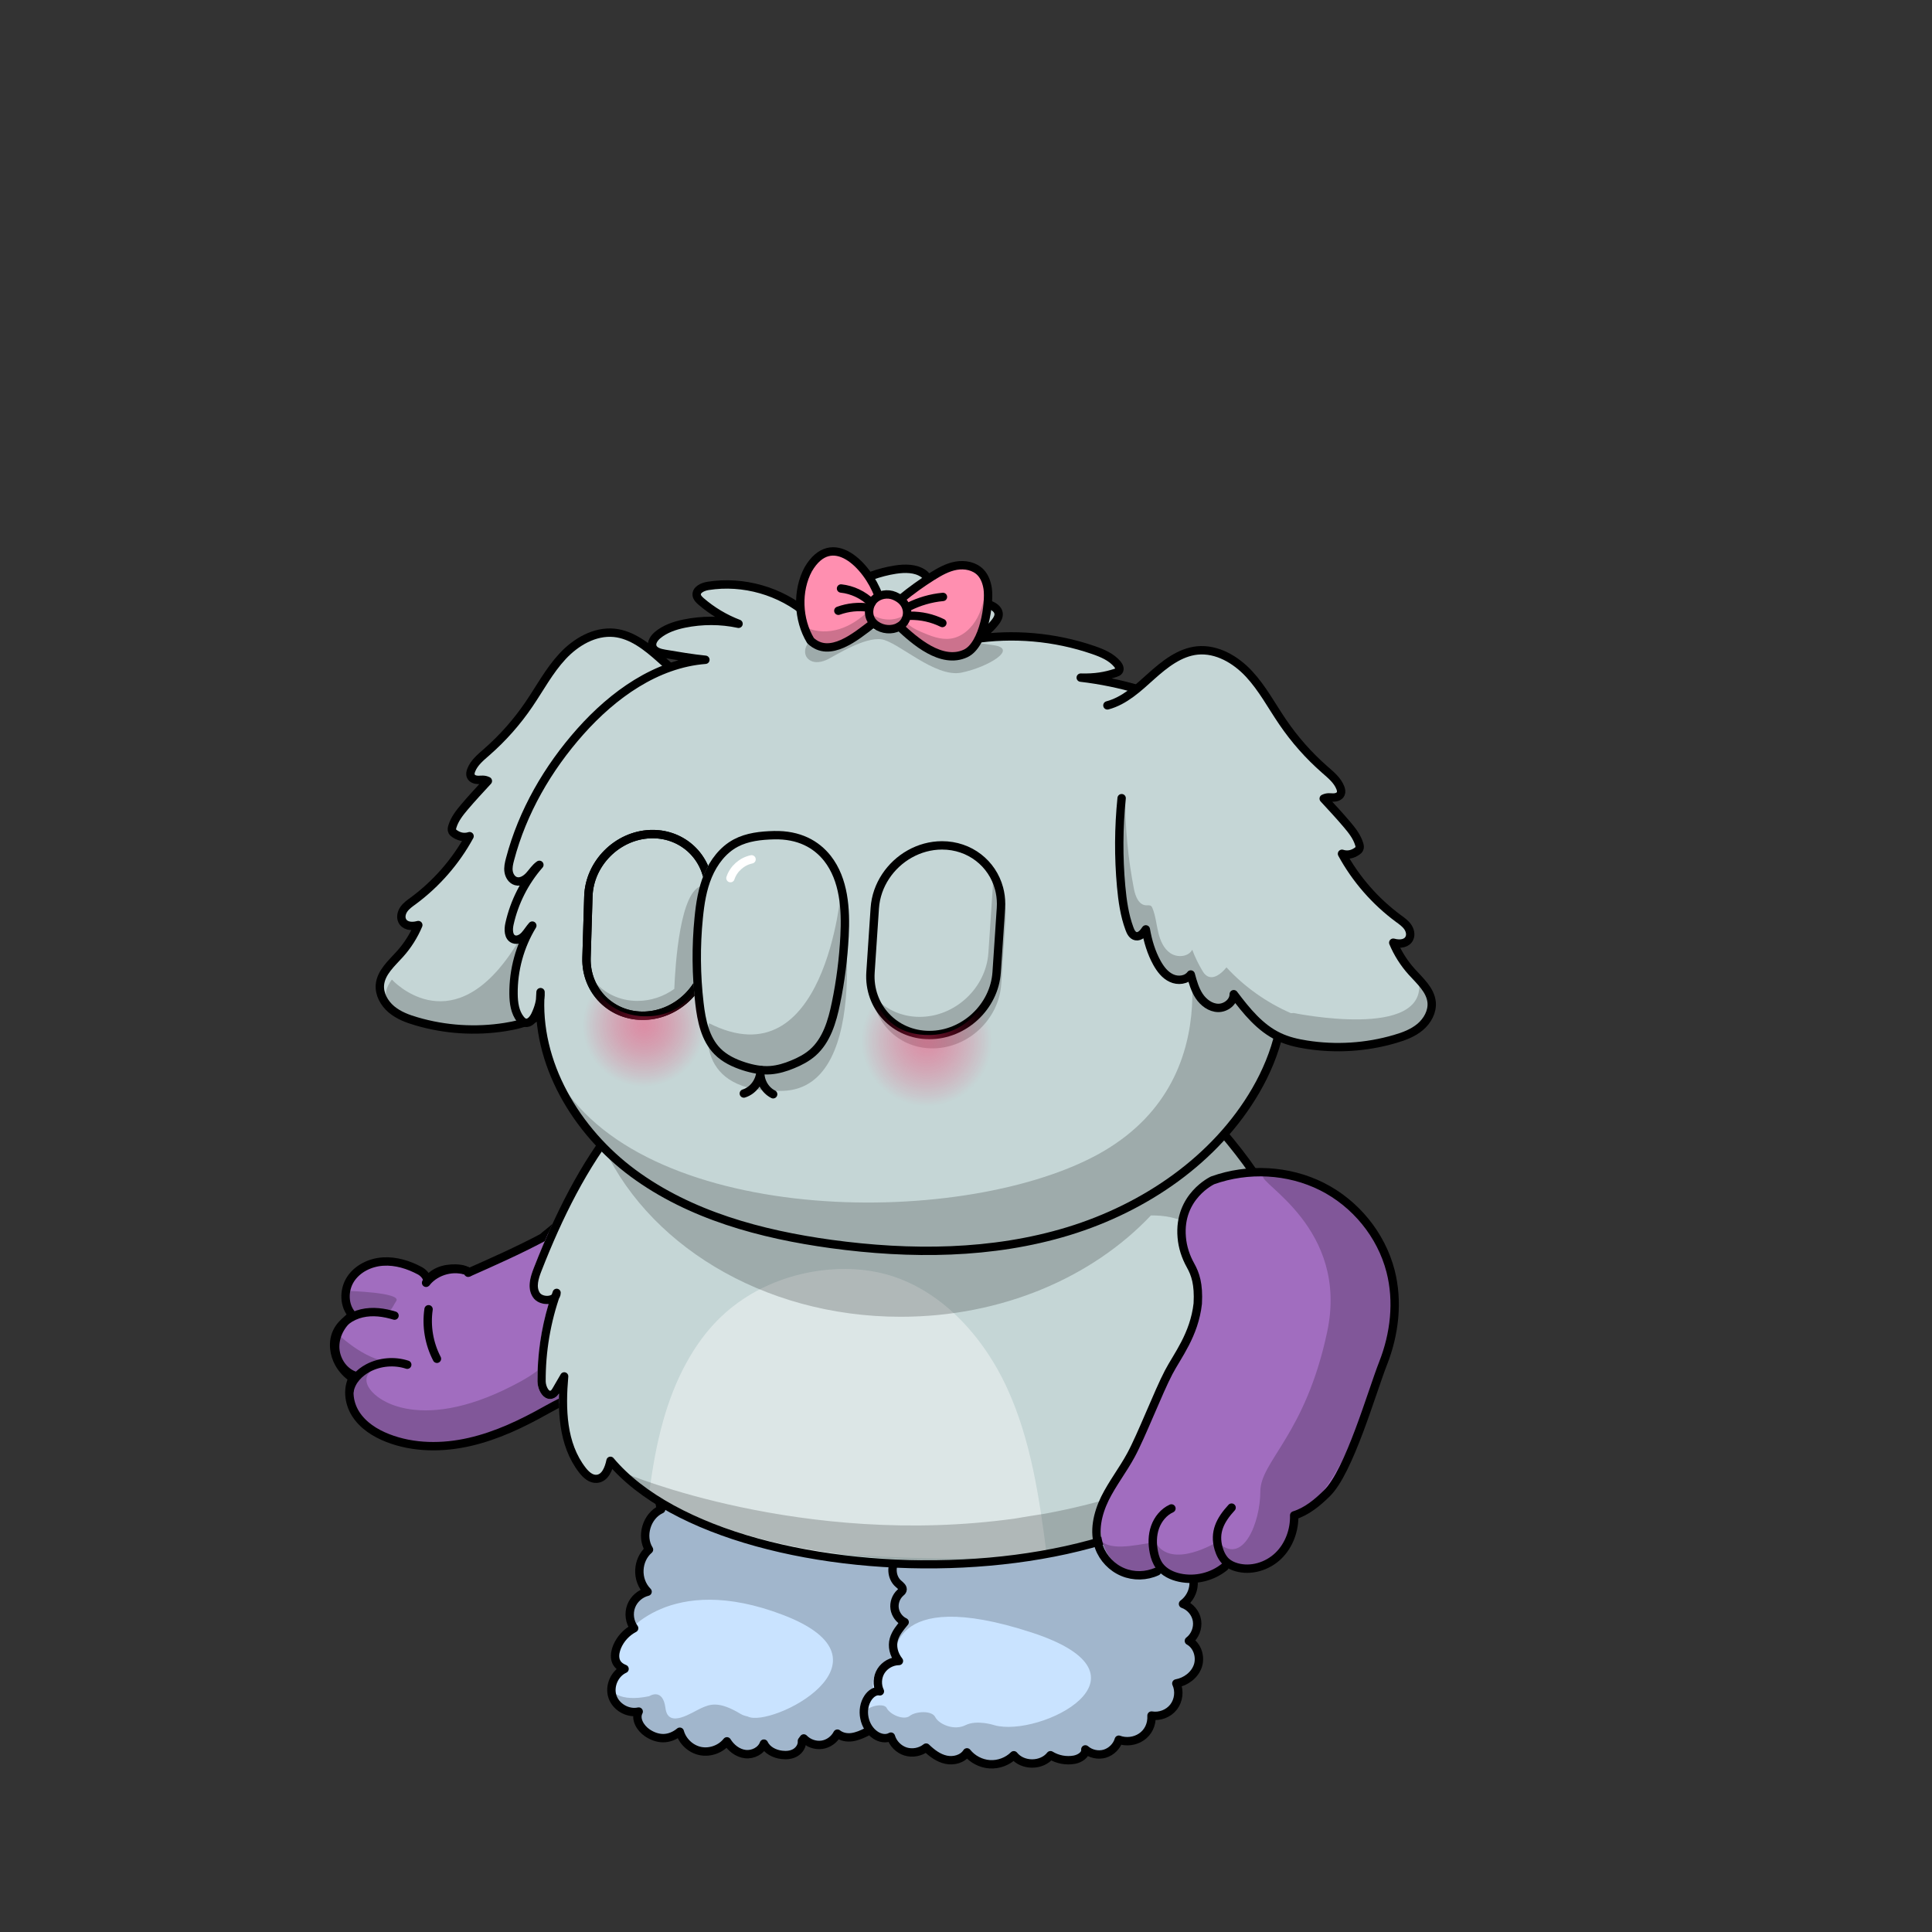 <svg xmlns="http://www.w3.org/2000/svg" xmlns:xlink="http://www.w3.org/1999/xlink" viewBox="0 0 3000 3000" width="100%" height="100%"><rect x="0" y="0" width="3000" height="3000" fill="#333333" stroke="none"/> <g id="Fluzzball-Legs" class="legs">  <g>   <path id="Color" d="M1325.94,2139.2c-9.19-13.35-26.14-20.99-42.23-19.09-16.09,2.03-30.68,13.44-36.42,28.66-10.36-7.78-23.37-12.66-36.25-11.09-12.87,1.44-25.2,10.35-28.68,22.69-10.39-3.13-22.45,.23-29.89,8.13s-9.89,20.22-6.18,30.46c-11.07-4.67-24.34-3.48-34.4,2.81-10.06,6.28-16.78,17.91-19.96,31.92-12.53-.63-25.61,3.39-34.19,12.61-8.58,9.22-11.36,23.86-2.73,34.78-21.82,11.31-34.01,38.55-27.95,62.42-17.83,10.84-28.2,32.74-25.3,53.46,.45,3.09,1.17,6.17,.33,9.16-.59,2.34-1.97,4.3-3.22,6.39-11.1,18.05-10.17,42.81,2.79,57.5-10.52,2.81-19.38,11-23.03,21.15s-2.36,22.12,4.52,36.17c-12.36,7.49-22.17,19.19-27.43,32.73-1.35,3.38-2.43,7.02-2.61,10.77-.7,9.57,4.16,19.4,10.21,24.69-10.36,10.42-15.69,26.28-11.78,40.39,3.92,14.11,18.23,25.29,31.63,24.35,5.46,13.82,14,26.93,26.81,34.4,12.81,7.47,30.24,7.99,42-3.49,6.35,7.22,12.83,14.44,20.82,19.94,7.99,5.51,17.62,8.91,27.14,7.54,8.88-1.22,16.76-6.56,22.08-11.58,2.55-1.6,5.92-.77,8.28,.85,2.36,1.63,4.22,4.04,6.33,6.19,5.93,5.81,14.52,8.98,22.76,8.28s16.28-5.26,21.17-11.94c9.58,7.15,21.18,12.58,33.05,12.32s24.37-6.98,28.65-18.04c2.8,4.33,8.76,5.36,13.94,5.89,7.37,.74,14.99,1.1,22.04-1.12,7.05-2.22,13.65-7.26,15.69-14.41,15.91,7.53,36.11,4.64,48.11-7.49,3.62,.18,7.5,.48,10.76,2.09,2.09,1.12,3.93,2.63,5.89,3.87,6.29,4.25,14.07,5.89,22.97,5.83,4.22,9.98,13.29,17.91,23.81,20.78,10.52,2.87,22.21,.68,30.98-5.7,4.89,5.19,11.17,9.31,17.93,11.74,5.46,1.95,11.29,2.85,16.98,3.25,8.79,.58,18.45-.4,24.63-6.73,1.24,3.46,4.89,5.31,8.28,6.79,10.55,4.29,21.84,7.27,33.2,7.28s22.92-2.56,32.46-8.83c1.15-.67,2.28-2.11,.97-2.99,8.03,7.18,18.57,11.47,29.3,12.01,10.72,.54,21.62-2.79,30.26-9.17,.38-.27,.76-.53,1.16-.28s.02,1.03-.88,.92c12.23,4.64,25.81,5.77,38.66,3.17,6.68-1.43,13.97-4.56,16.28-10.93,1.33,1.78,3.79,2.37,6,2.84,10.1,1.59,20.79,.33,30.25-3.75,6.9-2.99,13.75-8.56,13.98-16.05,2.37,2.4,5.99,2.58,9.35,2.51,10.19-.35,20.71-3.16,28.57-9.65,7.86-6.49,12.79-17.18,10.51-27.2,13.2,1.78,27.03-3.42,35.71-13.55,8.69-10,11.86-24.52,5.21-39.48,9.72-4.21,18.61-10.6,25.67-18.36,4.54-4.87,8.42-10.51,9.7-16.99,2.44-12.44-5.04-24.28-12.24-34.71,6.78-8.66,9.37-20.34,7.07-31-2.3-10.66-9.73-20.18-20.28-24.73,10.7-6.68,16.74-19.59,16.6-32.11-.14-12.64-6.08-24.78-14.67-33.88,9.12-1.87,13.4-12.94,13.07-22.22-.56-13.8-7.56-27.2-18.7-35.34,7.52-4.55,11.82-14.19,10.09-22.8-2.61-13.37-16.46-21.07-30.15-27.48,7.47-12.81,12.55-28.41,7.86-42.5-.97-2.95-2.45-5.88-4.69-8.03-4.09-4.04-10.18-5.33-16.01-6.49-1.49-15.07-8.51-29.5-19.45-40.1-4.88-4.67-10.64-8.67-17.25-10.08-6.09-1.29-12.4-.38-19.34,1.06-5.35-8.79-14.27-15.44-24.27-18.19-10-2.75-20.94-1.35-29.35,3.47-5.24-15.37-15.6-29.22-29.59-37.43-14.12-8.21-31.84-10.28-48.99-3.72-8.96-8.45-20.94-13.61-33.22-14.38s-24.72,2.86-35.25,11.22c-8.66-12.46-22.91-20.8-37.91-22.54s-30.77,3.38-42.26,15.24c-2.3-10.66-12.9-17.66-23.42-20.66-15.97-4.56-34.76-1.96-47.14,10.18-5.34-8.02-15.61-11.54-25.16-11.85-13.56-.61-27.77,4.73-40.02,17.25Z" style="fill: #c9e3ff;"/>   <path id="Line" d="M1345.82,2689.33c-7.15,3.64-14.69,6.9-22.67,8.1-7.98,1.2-16.53-.42-22.83-5.44-4.71,9.14-13.98,15.92-24.15,17.3-10.17,1.38-20.96-2.39-28.09-9.85l-2.88,3.93c.67,7.21-3.82,14.28-10.06,18.03-6.24,3.75-13.84,4.43-21.09,3.55-11.39-1.3-23-7.12-27.87-17.47-4.15,11.19-17.04,17.66-28.95,16.24-11.9-1.42-22.15-9.59-28.43-19.78-9.55,12.08-26.19,18.12-41.23,15.09s-27.95-15.14-32.01-30.02c-7.48,6.23-16.56,9.91-25.47,9.97-8.9,.06-17.62-3.23-24.96-8.24-10.74-7.25-19.44-21.52-13.36-33.01-16.7,3.72-35.38-6.98-40.77-23.25-5.38-16.27,3.22-35.95,18.82-43-9.63-3.79-13.38-9.78-14.41-15.95-1.04-6.3,.5-12.66,2.83-18.52,5.16-12.24,14.74-22.65,26.48-28.71-7.05-9.66-8.88-22.78-4.73-33.97,4.15-11.19,14.02-19.92,25.58-22.75-18.47-18.7-16.17-49.6,2.2-65.35-13.1-20.88-3.59-52.45,18.91-62.61-8.91-24.33,5.53-54.58,30-62.98-3.73-11.15-1.68-24.1,5.08-33.66,6.76-9.57,18.37-15.75,30.11-15.88-1.3-12.49,4.48-25.39,14.78-32.71,10.3-7.19,24.47-8.4,35.68-2.96l-.3-2.06c-2.29-10.53,1.59-22.1,9.82-29.12,8.24-7.02,20.33-8.96,30.35-5.04-.42-13.28,12.51-24.28,25.78-25.46,13.27-1.19,26.05,5.24,36.43,13.54,7.03-14.99,22.42-25.78,38.9-27.17,16.49-1.39,33.44,6.63,42.9,20.24,17.31-23.09,48.26-24.14,64.24-7.2,9.71-10.53,24.56-16.15,38.79-14.39s27.46,10.51,34.44,23c9-13.49,27.22-18.66,43.03-15.38s29.46,13.43,40.43,25.45c10.85-11.33,24.33-14.72,36.26-12.4,11.92,2.32,22.53,9.58,30.73,18.57,11.24-11.47,31.01-10.48,44.49-1.61,13.36,8.87,21.67,23.54,28.06,38.37,22.44-12.62,49.39-1.58,55.9,18.93,11.15-9.53,29.21-3.99,39.63,6.5,10.82,10.87,16.58,26.49,15.74,41.73,10.74-4.49,22.98,6.34,24.52,17.93,1.54,11.58-4.02,22.8-9.48,33.11,13.29,5.91,23,13.05,27.87,23.4,4.74,10.35,2.98,24.46-6.56,30.86,9.56,6.5,15.86,17.47,16.76,28.93s-3.63,23.31-11.97,31.23c9.33,7.8,14.76,19.94,14.37,32.08-.38,12.14-6.71,23.89-16.49,31.07,11.18,3.89,19.93,14.28,21.73,25.99,1.8,11.71-3.22,24.33-12.62,31.38,13.19,7.2,18.73,24.89,13.88,39.06-4.86,14.17-18.57,24.41-33.36,27.05,5.42,11.76,3.67,26.38-4.24,36.61-7.91,10.24-21.61,15.44-34.3,13.26,.83,14.44-5.62,26.45-15.8,33.25-10.05,6.8-23.56,8.51-35.01,4.24-3,10.26-11.6,18.71-21.86,21.77-10.26,2.93-22.06,.35-30.09-6.71,.96,8.5-8.59,14.38-16.95,15.98-12.73,2.34-26.2-.21-37.19-6.94-13.44,17.07-43.25,17.2-56.91,.07-9.73,9.63-23.68,14.84-37.38,13.97-13.7-.87-26.88-7.81-35.37-18.47-6.62,10.34-20.6,14-32.53,11.41-11.93-2.58-22.16-10.36-30.86-18.82-8.75,7.03-21.09,9.36-31.87,6.11-10.78-3.38-19.63-12.35-22.83-23.12-7.78,4.43-17.12,2.18-23.93-2.32-18.33-12.12-23.83-39.88-11.58-58.08,4.13-6.15,11.11-11.47,18.37-9.95-4.86-9.96-4.1-22.37,1.77-31.66,5.86-9.29,16.7-15.33,27.8-15.44-8.49-10.66-10.83-23.25-7.95-33.51,2.88-10.26,10.05-18.67,16.84-26.82-8.21-3.82-14.2-12.08-15.55-20.96s2.05-18.5,8.76-24.58c1.39-1.19,2.92-2.39,3.4-4.07,1.34-3.9-2.99-7.16-6.15-9.93-11.44-9.69-12.5-29.16-2.29-40.09,1.51-1.58,3.28-3.43,2.72-5.48-.42-1.54-1.99-2.28-3.42-3.15-15.16-8.58-17.75-32.91-4.83-44.55" style="fill: none; stroke: #000; stroke-linecap: round; stroke-linejoin: round; stroke-width: 13px;"/>   <path d="M1825.12,2618.96c8.4-5.6,18.12-9.55,25.32-16.68,6.32-6.2,10.39-14.94,10.33-23.71-.06-8.25-3.77-16.76-9.77-22.13-1.03-1.76-2.11-3.48-3.23-5.17-.29-1.8-.09-3.73,.42-5.46,1.09-3.25,3.09-6.13,4.58-9.13,3.21-6.65,3.56-14.4,1.22-21.32-2.48-7.3-7.9-13.12-12.93-18.95-.4-.51-.79-.89-.81-1.53-.01-.64,.49-1.3,.86-1.83,7.3-8.42,11.06-19.73,10.3-30.94-.53-7.89-3.24-15.53-7.63-21.96-1.48-3.14-3.27-6.15-5.32-8.96,6.19-8.92,9.52-19.84,9.17-30.69-.25-11.48-4.62-22.87-12.81-31.34,3.99-6.67,6.14-14.33,6.23-22.07,.05-3.87-.43-7.86-2.05-11.31-1.22-2.55-3.2-4.71-5.3-6.6-5.13-4.66-11.66-7.88-18.65-9.02-.3-.07-.65-.15-.96-.29l-.43-2.91c2.46-9.47,5.31-18.96,5.09-28.75,.14-4.28-.64-8.77-2.75-12.73-.04-.12-.07-.25-.11-.37-.97-2.95-2.45-5.88-4.69-8.03-1.1-1.09-2.34-1.97-3.69-2.71-4.6-3.58-10.52-5.98-13.23-9.82-.42-2.11-.95-4.19-1.58-6.25-1.35-15.43-11.47-24.65-18.54-29.28-4.53-4.03-9.76-7.37-15.68-8.63-5.17-1.09-10.49-.6-16.22,.46-2.09-.89-3.88-1.82-5.38-2.71-3.15-4.15-7.14-7.68-11.63-10.39-12.55-10.12-29.55-6.17-40.1-2.05-5.34-14.95-15.54-28.36-29.21-36.39-14.12-8.21-31.84-10.28-48.99-3.72-8.96-8.45-20.94-13.61-33.22-14.38-12.28-.77-24.72,2.86-35.25,11.22-8.66-12.46-22.91-20.8-37.91-22.54-15.01-1.74-30.77,3.38-42.26,15.24-2.3-10.66-12.9-17.66-23.42-20.66-15.97-4.56-34.76-1.96-47.14,10.18-5.34-8.02-15.61-11.54-25.16-11.85-13.56-.61-27.77,4.73-40.02,17.25-9.19-13.35-26.14-20.99-42.23-19.09-16.09,2.03-30.68,13.44-36.42,28.66-10.36-7.78-23.37-12.66-36.25-11.09-12.87,1.44-25.2,10.35-28.68,22.69-10.39-3.13-22.45,.23-29.89,8.13-7.44,7.9-9.89,20.22-6.18,30.46-11.07-4.67-24.34-3.48-34.4,2.81-10.06,6.28-16.78,17.91-19.96,31.92-12.53-.63-25.61,3.39-34.19,12.61s-11.36,23.86-2.73,34.78c-21.82,11.31-34.01,38.55-27.95,62.42-17.83,10.84-28.2,32.74-25.3,53.46,.45,3.09,1.17,6.17,.33,9.16-.59,2.34-1.97,4.3-3.22,6.39-11.1,18.05-10.17,42.81,2.79,57.5-10.52,2.81-19.38,11-23.03,21.15-3.65,10.15-2.36,22.12,4.52,36.17-4.79,2.91-9.19,6.45-13.1,10.48,1.96,1.04,3.03,1.6,3.03,1.6,0,0,68.42-100.83,246.67-32.41,186.54,71.6-19.72,176.23-55.44,157.47-4.35-.91-8.1-2.24-11.04-4.02-34.34-20.72-47.77-14.78-61.19-8.85s-51.26,32.74-55.35,.07c-4.09-32.67-25.26-18.66-25.26-18.66-48.36,10.08-58.96-10.02-58.96-10.02-.93,9.06,.49,22.58,16.49,31.27,16,8.69,23.86,6.26,21.84,17.6-2.01,11.34,29.08,38.91,49.09,23.79,20.01-15.12,23.88,7.39,23.88,7.39,10.98,17.92,28.11,18.81,43.72,14.32,7.82-.72,15.41-3.44,21.63-8.26,6.75,7.98,16.92,12.8,27.39,13.22,10.46,.42,20.95-3.81,28.28-11.19,8.59,9.11,21.47,13.99,33.96,12.95,12.5-1.04,24.35-8.01,31.35-18.36,14.94,10.52,38.57,4.97,47.12-11.08,16,5.85,34.78,2.99,48.37-7.24,.1,.17,.23,.34,.34,.51,2.37,.27,4.71,.76,6.81,1.79,2.09,1.12,3.93,2.63,5.89,3.87,6.03,4.08,13.44,5.75,21.9,5.82,.43,.13,.85,.28,1.27,.44,3.32,7.55,9.42,13.88,16.81,17.68,.71,.42,1.44,.76,2.21,1.04,1.49,.64,3.02,1.2,4.59,1.62,8.73,2.38,18.28,1.27,26.28-2.83,2.05-.76,3.8-1.62,5.32-2.25,2.91,2.97,6.27,5.58,9.93,7.69,6.79,11.48,32.69,11.77,43.32,8.33,3.82-1.24,7.11-2.59,10.21-3.45,1.19,.72,2.49,1.32,3.75,1.87,5.51,2.24,11.22,4.12,17.04,5.41,10.59,7.13,26.67,3.59,37.98-.8,7.8-3.03,13.81-5.11,18.65-3.97,1.51,.91,3.08,1.74,4.69,2.48,.94,.84,1.83,1.89,2.68,3.19,3.47,5.29,15.13,3.24,24.05,.7,5.21-.79,10.29-2.44,14.96-4.88l8.46-2.44c11.69,4.01,24.47,4.89,36.61,2.43,6.68-1.43,13.97-4.56,16.28-10.93,1.33,1.78,3.79,2.37,6,2.84,10.1,1.59,20.79,.33,30.25-3.75,6.6-2.86,13.14-8.08,13.9-15.08,.49,.04,.99,.08,1.48,.1,2.27,1.37,5.19,1.5,7.95,1.44,10.19-.35,20.71-3.16,28.57-9.65,2.28-1.89,4.31-4.13,5.99-6.6,4.89-4.99,7.95-11.89,7-19.49-.02-.29,0-.57,.05-.85,12.42,.84,25.06-4.32,33.19-13.8,7.33-8.43,10.73-20.08,7.63-32.49-.12-.71-.24-1.43-.38-2.13-.14-.64-.29-1.41,.08-2.07,.25-.52,.76-.79,1.14-1.06Zm-489.47,37.81c.93-10.73,6.25-21.56,15.55-27.05,1.66-.94,3.57-1.88,4.31-3.71,.74-1.56,.31-3.49,.14-5.29-1.28-8.27,.77-16.75,5.12-23.82,17.33-11.16,28.45-18.84,28.45-18.84,0,0-14.4-117.03,212.46-43.21,206.32,67.14,12.6,163.85-57.62,144.04,0,0-27.01-9-45.01,0s-41.41-1.8-46.81-12.6c-5.4-10.8-30.61-9-39.61-1.8-9,7.2-30.61-1.8-36.01-12.6-4.49-8.97-40.22-2.56-39.73,20.31-1.11-5.06-1.62-10.24-1.23-15.43Z" style="opacity: .2;"/>  </g> </g> <g id="Floppy-Body" class="body">  <defs>   <style>    .arm-back {     clip-path: url(#body-mask);    }   </style>   <clipPath id="body-mask">    <path d="M-14.93-5.9V3011.89H3007.37V-5.9H-14.93ZM1999.39,2190.39l-.42,.75-.6,.61c-5.11,5.24-13,7.67-20.09,6.2-1.5-.31-2.92-.79-4.24-1.43-19.69,54.22-59.57,100.97-118.68,139.08-56.81,36.62-128.84,63.86-214.09,80.96-63.05,12.64-131.31,18.97-199.96,18.97-67.7,0-135.79-6.15-199.74-18.45-130.19-25.05-232.77-73.02-290.74-135.68-6.3,16.55-16.15,20.95-23.97,21.45-9.56,.65-18.81-4.66-27.48-15.78-27.79-35.66-32.76-81.78-31.44-123.07-1.57,2.43-3.72,5.12-7.15,6.77-4.69,2.36-9.7,2.19-14.13-.49-7.83-4.72-12.03-16.22-12.14-25.14-.23-40.91,5.58-81.25,17.28-120.22-8.99,.72-19.44-2.52-24.7-11.04-8.62-13.72-4.23-29.82,1.8-45.17,37.84-96.89,79.11-172.15,126.16-230.07,52.15-65.46,129.29-99.41,184.82-116.35,73.34-22.38,151.91-28.93,219.79-33.31,33.08-2.13,66.23-6.08,98.3-9.91,140.8-16.79,273.79-32.64,383.87,102.48h0c11.11,13.65,22.9,27.31,35.38,41.77,54.46,63.11,116.18,134.64,125.26,216.06l.04,.61c.13,7.22-2.85,12.9-8.37,15.99-3.37,1.89-7.25,2.58-11.2,2.41,17.69,31.32,40.88,73.46,22.81,104.24l-.47,.8-.67,.64c-3,2.84-7.24,4.54-11.64,4.9,11.51,32.94,25.4,87.55,6.39,121.44Z" style="fill: #34ff29;"/>   </clipPath>  </defs>  <g>   <path class="body-color" d="M1836.83,1685.65c61.16,75.1,148.38,157.27,159.22,254.44,.26,14.51-16,14.02-26.71,7.19,16.13,29.99,49.8,79.73,30.84,112.04-5.68,5.36-17.93,3.9-19.1-3.66,14.19,35.36,32.13,96.8,12.64,131.55-6.06,6.22-18.71,7.07-22.45-2.8-96.25,308.94-831.93,312.14-1023.4,83.78-2.58,12.31-8.26,27.31-21.42,28.16-9.03,.61-16.52-6.34-21.93-13.29-31.74-40.72-32.77-95.58-28.39-145.93-4.13,7.07-8.13,14.02-12.26,21.09-1.55,2.56-3.1,5.36-5.94,6.71-9.55,4.88-16.77-9.51-16.9-19.87-.26-46.69,7.61-93.39,23.35-137.64-.13,13.65-24.52,14.75-31.74,3.05-7.35-11.7-2.71-26.58,2.32-39.38,32-81.93,71.48-162.27,125.16-228.35,44.39-55.72,111.35-92.78,181.67-114.24s144.64-28.28,218.31-33.04c176.25-11.34,343.82-72.93,476.72,90.19Z" style="fill: #c5d6d6;"/>   <path d="M1304.22,2412.92c158.14,11.95,263.79,6.55,321.03,.76-11.21-86.39-24.19-177.27-61.47-258.26-37.8-82.28-104.25-153.91-187.99-176.73-32.64-8.88-66.71-10.11-100.12-6.01-56.9,7.11-112.64,30.89-155.35,71.35-44.51,42.24-73.16,100.74-90.32,161.43-10.77,38.09-17.37,77.2-22.39,116.63,52.3,34.79,146.77,79.51,296.61,90.84Z" style="fill: #fff; isolation: isolate; opacity: .4;"/>   <path d="M1836.83,1685.65c61.16,75.1,148.38,157.27,159.22,254.44,.26,14.51-16,14.02-26.71,7.19,16.13,29.99,49.8,79.73,30.84,112.04-5.68,5.36-17.93,3.9-19.1-3.66,14.19,35.36,32.13,96.8,12.64,131.55-6.06,6.22-18.71,7.07-22.45-2.8-96.25,308.94-831.93,312.14-1023.4,83.78-2.58,12.31-8.26,27.31-21.42,28.16-9.03,.61-16.52-6.34-21.93-13.29-31.74-40.72-32.77-95.58-28.39-145.93-4.13,7.07-8.13,14.02-12.26,21.09-1.55,2.56-3.1,5.36-5.94,6.71-9.55,4.88-16.77-9.51-16.9-19.87-.26-46.69,7.61-93.39,23.35-137.64-.13,13.65-24.52,14.75-31.74,3.05-7.35-11.7-2.71-26.58,2.32-39.38,32-81.93,71.48-162.27,125.16-228.35,44.39-55.72,111.35-92.78,181.67-114.24s144.64-28.28,218.31-33.04c176.25-11.34,343.82-72.93,476.72,90.19Z" style="fill: none; stroke: #000; stroke-linecap: round; stroke-linejoin: round; stroke-width: 12.64px;"/>   <path d="M2000.18,2059.32c18.97-32.31-14.71-82.05-30.84-112.04,10.71,6.83,26.97,7.32,26.71-7.19-10.84-97.17-98.06-179.34-159.22-254.44-8.21-10.08-16.56-19.3-25.03-27.73l-12.16,1.74c-18.86-17.61-38.17-34.47-56.64-48.72-83.01-64.03-235.48-30.41-245.65-28.81,0,0-6.88-2.03-17.5-5.21-5.25,.61-10.5,1.23-15.73,1.85-36.88,4.35-71.71,8.45-104.45,10.55-67.9,4.38-146.49,10.93-219.87,33.33-55.54,16.94-132.69,50.89-184.83,116.34-7.8,9.6-15.44,19.7-22.93,30.27,67.88,160.45,251.14,275.42,466.57,275.42,157.57,0,297.93-61.51,388.51-157.34,41.53-.56,82.34,14.52,103.26,66.16,44.84,110.72,57.56,285.62-137.96,364.27-43.65,14.1-87.01,24.79-129.63,32.66-17.91,2.75-33.26,5.24-46.3,7.5-330.43,46.17-604.81-69.93-604.81-69.93,0,0,118.59,124.86,454.02,134.46,233.19,10.95,368.8-51.9,442.44-108.23,4.98-2.19,10-4.39,15.04-6.61,42.07-33.72,72.96-74.7,88.07-123.21,3.74,9.88,16.39,9.02,22.45,2.8,18.97-33.83,2.47-92.96-11.52-128.69,3.4,4.98,13.1,5.4,17.97,.8Z" style="opacity: .2;"/>   </g> </g> <g id="Pudgy-Arms" class="arms">  <g>   <g class="arm-front">    <path d="M1898.72,1826.93c-27.6,7.38-50.26,29.7-59.76,56.51-9.5,26.8-6.05,57.73,7.9,82.57,7.63,13.67,18.45,29.39,11.3,43.31-2.44,4.73,3.37,11.82-.54,15.45,3.21,26.21-18.01,52.01-29.36,76.8-9.84,21.26-49.67,112.02-59.43,133.4-9.71,21.19-22.98,40.56-34.67,60.63-11.62,20.19-21.94,41.75-24.63,64.83-2.69,23.08,3.06,48.21,19.8,64.51,16.74,16.3,45.16,21.06,64.46,9.1,25.84,21.39,65.02,24.68,94.16,8.02,5.77-3.26,11.47-7.47,18.05-8.27,4.57-.59,9.14,.47,13.73,1.03,40.75,5.64,83.13-25.45,89.91-66.22,.52-3.26,.85-6.57,2.6-9.42,1.53-2.39,3.94-4.14,6.34-5.9,71.69-46.15,114.85-186.85,135.23-258.02,20.37-71.16,8.41-153.12-39.46-209.65-46.64-54.47-125.97-82.78-215.65-58.69Z" style="fill: #a16dbf;"/>    <g>     <path d="M1819,2342.31c-11.99,5.49-20.99,16.57-25.4,29.04-4.41,12.46-4.49,26.12-1.83,39.15,1.49,7.48,4.05,14.82,8.55,21,7.43,10.02,19.35,15.73,31.56,18.32,24.21,5.13,50.5-1.14,69.72-16.83" style="fill: none; stroke: #000; stroke-linecap: round; stroke-linejoin: round; stroke-width: 13px;"/>     <path d="M1912.41,2341.02c-17.81,19.44-27.49,38.23-20.15,63.56,2.27,7.68,5.91,15.19,11.74,20.58,4.53,4.03,10.03,6.67,15.78,8.34,22.61,6.58,48.04-1.15,65.06-17.5,17.02-16.35,25.39-40.35,24.76-62.94,19.66-6.11,36.12-19.82,50.81-34.3,34.78-33.95,69.55-156.81,87.32-201.99,17.77-45.17,23.65-95.74,11.56-142.86-14.47-56.36-54.58-105.36-106.68-131.48-52.1-26.12-114.8-29.22-169.59-9.62,0,0-53.53,24.76-48.02,88.41,1.24,15.34,6.11,30.16,13.67,43.71,7.42,13.31,12.9,28.79,11.21,59.28-5.39,48.48-31.91,81.29-45.18,106.73-16.38,31.23-41.79,97.67-58.63,128.68-12.43,22.97-28.75,43.82-40.38,67.3-11.44,23.53-17.9,51.32-8.91,75.83,6.24,17.12,19.99,31.43,36.74,38.37,16.83,7.06,36.59,6.64,53.16-1.08" style="fill: none; stroke: #000; stroke-linecap: round; stroke-linejoin: round; stroke-width: 13px;"/>    </g>   </g>   <g class="arm-back">    <path d="M1051.23,1731.14c-72.28-9.04-135.53,65.51-158.12,131.01-11.36,32.95-43.88,52.52-50.56,59.55-37.61,19.96-76.81,37.42-115.66,54.6-.23-.17-.45-.46-.06-2.1-21.95-8.58-49-1.5-64.15,16.42,2.66-5.61-4.07-13.79-10.55-17.3-17.59-9.42-37.38-15.66-57.43-14.37-20.06,1.29-39.86,10.98-50.58,27.72-10.74,16.86-10.35,40.95,3.16,55.61-15.7,10.99-26.66,29.25-26.8,48.43-.14,19.18,11.59,38.52,29.62,45.14-11.65,17.63-9.19,41.92,2.24,59.78,11.43,17.86,30.09,29.67,49.65,37.31,40.11,15.7,85.17,15.72,127.17,6.11,42-9.6,81.38-28.37,118.92-49.51,69.78-39.33,133.98-50.85,191.88-106.02,24.47-11.24,63.25-90.35,74.54-167.15,11.29-76.8,9.04-176.19-63.25-185.22Z" style="fill: #a16dbf; stroke: #000; stroke-linecap: round; stroke-linejoin: round; stroke-width: 13px;"/>    <g>     <path d="M542.88,2159.27c2.95-15.47,14.95-27.82,28.9-35.17,18.49-9.64,40.85-11.48,60.6-4.99" style="fill: none; stroke: #000; stroke-linecap: round; stroke-linejoin: round; stroke-width: 13px;"/>     <path d="M612.61,2042.87c-16.45-5.06-33.97-7.42-50.77-3.53-16.81,3.89-32.34,14.65-39.23,30.28-6.56,15.17-4.2,33.43,3.98,47.9,5.13,8.9,12.29,16.56,20.79,22.33" style="fill: none; stroke: #000; stroke-linecap: round; stroke-linejoin: round; stroke-width: 13px;"/>     <path d="M728.17,1975.59c-5.71-4.42-13.23-5.6-20.38-5.81-8.98-.23-18.17,.94-26.43,4.47-8.26,3.54-15.61,9.57-19.75,17.67" style="fill: none; stroke: #000; stroke-linecap: round; stroke-linejoin: round; stroke-width: 13px;"/>     <path d="M665.48,2033.01c-3.85,26.17,.76,53.41,13.01,76.88" style="fill: none; stroke: #000; stroke-linecap: round; stroke-linejoin: round; stroke-width: 13px;"/>    </g>    <g style="opacity: .2;">     <path d="M1051.23,1731.14c-72.28-9.04-135.53,65.51-158.12,131.01-6.31,18.29-19.13,32.45-30.44,42.64,10.77,18.44,88.28,161.62-53.14,239.71-151.34,83.58-230.4,31.62-239.43,4.52s40.66-33.88,40.66-33.88c-38.03,0-77.88-35.73-86.47-43.87-2.42,6.19-3.78,12.76-3.83,19.44-.14,19.18,11.59,38.52,29.62,45.14-11.65,17.63-9.19,41.92,2.24,59.78,11.43,17.86,30.09,29.67,49.65,37.31,40.11,15.7,85.17,15.72,127.17,6.11,42-9.6,81.38-28.37,118.92-49.51,69.78-39.33,133.98-50.85,191.88-106.02,24.47-11.24,63.25-90.35,74.54-167.15,11.29-76.8,9.04-176.19-63.25-185.22Z"/>     <path d="M533.16,2055.73c13.08-9.24,35.63-15.84,52.76-17.39,24.85-2.26,20.33-4.52,29.36-18.07,9.04-13.55-76.8-15.81-76.8-15.81,0,0-.49,.48-1.41,1.38-1.9,13.07,1.3,26.8,10.19,36.44-5.33,3.73-10.11,8.3-14.11,13.45Z"/>    </g>   </g>   <path d="M2012.26,2359.18c1.53-2.39,3.94-4.14,6.34-5.9,60.09-43.25,114.85-186.85,135.23-258.02s8.41-153.12-39.46-209.65c-34.09-39.81-85.65-65.65-145.95-67.26-2.37,2.34-4.67,4.88-6.88,7.65-8.58,10.73,133.27,81.32,99.39,241.69s-103.91,201.03-103.91,248.47-27.04,117.31-66.6,77.86c0,0-71.18,44.12-96.03,1.2-16.4,0-63.64,14.69-82.5-.96,3.14,11.58,8.84,22.3,17.45,30.69,16.74,16.3,45.16,21.06,64.46,9.1,25.84,21.39,65.02,24.68,94.16,8.02,5.77-3.26,11.47-7.47,18.05-8.27,4.57-.59,9.14,.47,13.73,1.03,40.75,5.64,83.13-25.45,89.91-66.22,.52-3.26,.85-6.57,2.6-9.42Z" style="opacity: .2;"/>  </g> </g> <g id="Floppy-Ears" class="head">  <g>   <path d="M1093.41,1067.96c-26.71-7.1-47.87-27.1-68.38-45.55-20.64-18.45-43.74-36.9-71.22-39.74-30.32-2.97-59.48,14.06-80.25,36.39-20.77,22.32-35.1,49.55-52.26,74.71-18.58,27.35-40.64,52.26-65.55,74.06-9.29,8.13-19.48,16.39-24,28-1.16,2.97-1.94,6.32-.65,9.29,1.81,4.26,6.97,5.94,11.61,5.94s9.16-1.16,14.84,1.68c-12.13,13.16-24.39,26.32-36,40-7.87,9.29-15.61,19.1-19.1,30.71-.77,2.45-1.29,5.29,0,7.61,.77,1.42,2.06,2.45,3.35,3.35,6.06,4.39,14.32,6.97,23.35,4-21.42,39.35-51.61,73.93-87.61,100.51-5.16,3.74-10.45,7.48-14.19,12.64-3.74,5.16-5.55,12.26-2.84,17.93,3.48,7.74,13.42,10.19,25.03,6.97-6.97,16.52-16.64,31.87-28.64,45.16-12.9,14.32-29.16,28.39-30.97,47.48-1.29,14.58,6.71,28.77,17.81,38.19,11.23,9.42,25.29,14.71,39.22,18.71,44.39,13.03,91.74,16,137.41,8.77,14.71-2.32,29.29-5.68,42.71-12.13,29.42-13.81,50.58-40.26,70.19-66.19-.13,12,12.26,21.55,24.26,21.29,12-.26,22.71-8.39,29.42-18.45,6.58-10.06,9.94-21.81,13.03-33.42,6.58,8.9,20.13,10.32,30.06,5.55,10.06-4.64,17.03-13.93,22.45-23.61,8.77-15.87,14.19-33.81,17.29-52,3.61,5.55,9.03,11.87,15.48,10.58,5.29-1.03,8.13-6.71,9.94-11.74,7.74-20.9,10.84-43.35,12.9-65.55,4.13-45.55,3.87-91.48-.77-137.03" style="fill: #c5d6d6; stroke: #000; stroke-linecap: round; stroke-linejoin: round; stroke-width: 13px;"/>   <path d="M608.5,1521.07s88.09,97.13,182.96-38.4,81.32-286.87,167.15-336.56,106.16,108.42,106.16,108.42c0,0-146.89,351.31-320.75,341.08-76.8-4.52-176.19-20.33-135.53-74.54Z" style="opacity: .2;"/>   <g>    <path d="M839.36,1540.59c-8.39,109.67,55.35,215.99,143.87,281.28,88.51,65.29,198.44,94.83,307.34,109.8,122.96,16.77,250.18,16.26,368.76-20,118.7-36.39,228.38-111.09,290.7-218.44,32.51-56.13,51.74-122.96,38.06-186.32,1.16,10.84,5.03,16.9,10.58,20.9,5.55,4.13,13.42,5.94,19.61,2.58,5.94-3.1,8.77-9.94,10.19-16.52,3.1-15.35-.13-31.22-4.9-46.06-9.81-30.45-26.32-58.58-48.26-81.93,11.61,11.74,23.87,19.1,37.16,23.61,3.87,1.29,8.13,2.32,12,.9,7.23-2.84,8-12.64,7.35-20.26-7.61-89.93-66.97-173.67-149.28-210.57,16,8.52,33.55,14.32,51.48,17.16,3.1,.52,6.32,.9,9.03-.52,6.97-3.61,4.39-14.19,.26-20.77-20.13-32.39-53.68-53.93-87.87-70.84-55.48-27.35-115.74-45.16-177.28-52.38,22.45,.65,38.45-2.32,53.93-7.35,1.94-.65,4.13-1.42,5.29-3.1,2.19-3.1,.13-7.48-2.32-10.45-9.29-11.23-23.48-17.16-37.29-21.93-59.87-20.64-124.9-26.32-187.35-16.52,15.1-6.45,26.19-15.48,34.71-26.45,3.35-4.13,6.32-9.29,5.42-14.45-1.03-6.06-6.97-10.06-12.64-12.52-15.74-6.97-33.42-8.9-50.71-9.16-39.35-.65-78.71,6.32-115.35,20.64,21.42-9.68,41.68-22.06,60.13-36.77,4.52-3.61,9.42-8.39,8.64-14.19-.52-4-3.61-7.1-6.84-9.42-12.26-8.39-28.51-8.26-43.22-6.06-50.97,7.87-96.25,36.51-136.51,69.42-41.8-36.13-99.87-52.77-154.45-44.13-8.52,1.29-19.1,6.19-17.68,14.71,.65,3.74,3.61,6.58,6.45,9.16,17.29,14.97,37.16,26.84,58.45,34.97-27.74-5.94-56.64-5.94-84.38-.26-14.84,3.1-29.68,8.13-41.29,17.81-5.29,4.52-10.06,11.23-8.13,17.81,2.19,7.48,11.35,9.94,19.1,11.23,21.42,3.61,42.84,7.23,63.22,9.29-76.25,5.94-143.35,54.32-194.19,111.48-50.58,56.9-89.8,124.64-109.16,198.19-1.68,6.32-3.23,12.9-2.19,19.35,1.03,6.45,5.03,12.9,11.35,14.71,7.48,2.19,15.23-2.58,20.52-8.26s9.42-12.64,15.87-17.03c-22.84,26.06-38.97,57.93-46.45,91.74-1.94,8.77-1.81,20.39,6.45,23.74,5.94,2.45,12.77-1.29,17.16-6.06,4.39-4.77,7.74-10.58,11.87-15.1-19.35,31.74-29.55,68.9-29.16,106.06,.13,13.81,2.06,28.51,10.71,39.35,1.94,2.45,4.39,4.77,7.35,5.42,6.84,1.55,12.52-5.42,15.61-11.74,5.16-10.84,8.77-22.45,8.26-35.74Z" style="fill: #c5d6d6;"/>    <path d="M839.36,1540.59c-8.39,109.67,55.35,215.99,143.87,281.28,88.51,65.29,198.44,94.83,307.34,109.8,122.96,16.77,250.18,16.26,368.76-20,118.7-36.39,228.38-111.09,290.7-218.44,32.51-56.13,51.74-122.96,38.06-186.32,1.16,10.84,5.03,16.9,10.58,20.9,5.55,4.13,13.42,5.94,19.61,2.58,5.94-3.1,8.77-9.94,10.19-16.52,3.1-15.35-.13-31.22-4.9-46.06-9.81-30.45-26.32-58.58-48.26-81.93,11.61,11.74,23.87,19.1,37.16,23.61,3.87,1.29,8.13,2.32,12,.9,7.23-2.84,8-12.64,7.35-20.26-7.61-89.93-66.97-173.67-149.28-210.57,16,8.52,33.55,14.32,51.48,17.16,3.1,.52,6.32,.9,9.03-.52,6.97-3.61,4.39-14.19,.26-20.77-20.13-32.39-53.68-53.93-87.87-70.84-55.48-27.35-115.74-45.16-177.28-52.38,22.45,.65,38.45-2.32,53.93-7.35,1.94-.65,4.13-1.42,5.29-3.1,2.19-3.1,.13-7.48-2.32-10.45-9.29-11.23-23.48-17.16-37.29-21.93-59.87-20.64-124.9-26.32-187.35-16.52,15.1-6.45,26.19-15.48,34.71-26.45,3.35-4.13,6.32-9.29,5.42-14.45-1.03-6.06-6.97-10.06-12.64-12.52-15.74-6.97-33.42-8.9-50.71-9.16-39.35-.65-78.71,6.32-115.35,20.64,21.42-9.68,41.68-22.06,60.13-36.77,4.52-3.61,9.42-8.39,8.64-14.19-.52-4-3.61-7.1-6.84-9.42-12.26-8.39-28.51-8.26-43.22-6.06-50.97,7.87-96.25,36.51-136.51,69.42-41.8-36.13-99.87-52.77-154.45-44.13-8.52,1.29-19.1,6.19-17.68,14.71,.65,3.74,3.61,6.58,6.45,9.16,17.29,14.97,37.16,26.84,58.45,34.97-27.74-5.94-56.64-5.94-84.38-.26-14.84,3.1-29.68,8.13-41.29,17.81-5.29,4.52-10.06,11.23-8.13,17.81,2.19,7.48,11.35,9.94,19.1,11.23,21.42,3.61,42.84,7.23,63.22,9.29-76.25,5.94-143.35,54.32-194.19,111.48-50.58,56.9-89.8,124.64-109.16,198.19-1.68,6.32-3.23,12.9-2.19,19.35,1.03,6.45,5.03,12.9,11.35,14.71,7.48,2.19,15.23-2.58,20.52-8.26s9.42-12.64,15.87-17.03c-22.84,26.06-38.97,57.93-46.45,91.74-1.94,8.77-1.81,20.39,6.45,23.74,5.94,2.45,12.77-1.29,17.16-6.06,4.39-4.77,7.74-10.58,11.87-15.1-19.35,31.74-29.55,68.9-29.16,106.06,.13,13.81,2.06,28.51,10.71,39.35,1.94,2.45,4.39,4.77,7.35,5.42,6.84,1.55,12.52-5.42,15.61-11.74,5.16-10.84,8.77-22.45,8.26-35.74Z" style="fill: none; stroke: #000; stroke-linecap: round; stroke-linejoin: round; stroke-width: 13px;"/>    <path d="M1837.3,1439.75s81.32,246.21-144.56,359.15c-225.88,112.94-720.56,99.39-835.76-142.31,0,0,18.09,51.24,70.88,109.86-.72-.41-1.45-.82-2.17-1.23,26.13,46.6,79.09,80.86,139.51,105.91,73.8,37.74,171.59,65.24,299.89,65.27,179.39,12.92,370.21-21.3,500.81-139.23,54.24-44.14,85.22-92.81,102.89-136.78,2.18-4.43,4.32-8.92,6.4-13.48-.77,.94-1.55,1.87-2.33,2.8,8.33-23.08,13.08-44.6,15.79-63.14,15.81-108.42-151.34-146.82-151.34-146.82Z" style="opacity: .2;"/>   </g>   <g>    <path d="M1719.58,1095.32c26.71-7.1,47.87-27.1,68.38-45.55,20.64-18.45,43.74-36.9,71.22-39.74,30.32-2.97,59.48,14.06,80.25,36.39,20.77,22.32,35.1,49.55,52.26,74.71,18.58,27.35,40.64,52.26,65.55,74.06,9.29,8.13,19.48,16.39,24,28,1.16,2.97,1.94,6.32,.65,9.29-1.81,4.26-6.97,5.94-11.61,5.94s-9.16-1.16-14.84,1.68c12.13,13.16,24.39,26.32,36,40,7.87,9.29,15.61,19.1,19.1,30.71,.77,2.45,1.29,5.29,0,7.61-.77,1.42-2.06,2.45-3.35,3.35-6.06,4.39-14.32,6.97-23.35,4,21.42,39.35,51.61,73.93,87.61,100.51,5.16,3.74,10.45,7.48,14.19,12.64,3.74,5.16,5.55,12.26,2.84,17.93-3.48,7.74-13.42,10.19-25.03,6.97,6.97,16.52,16.64,31.87,28.64,45.16,12.9,14.32,29.16,28.39,30.97,47.48,1.29,14.58-6.71,28.77-17.81,38.19-11.23,9.42-25.29,14.71-39.22,18.71-44.39,13.03-91.74,16-137.41,8.77-14.71-2.32-29.29-5.68-42.71-12.13-29.42-13.81-50.58-40.26-70.19-66.19,.13,12-12.26,21.55-24.26,21.29-12-.26-22.71-8.39-29.42-18.45-6.58-10.06-9.94-21.81-13.03-33.42-6.58,8.9-20.13,10.32-30.06,5.55-10.06-4.64-17.03-13.93-22.45-23.61-8.77-15.87-14.19-33.81-17.29-52-3.61,5.55-9.03,11.87-15.48,10.58-5.29-1.03-8.13-6.71-9.94-11.74-7.74-20.9-10.84-43.35-12.9-65.55-4.13-45.55-3.87-91.48,.77-137.03" style="fill: #c5d6d6; stroke: #000; stroke-linecap: round; stroke-linejoin: round; stroke-width: 13px;"/>    <path d="M2203.23,1523.32c13.55,92.61-194.26,49.69-194.26,49.69l-4.42,.23c-37.77-16.47-72.14-40.76-100.07-71.11-7.61,9.29-19.61,19.48-30.06,13.42-3.48-2.06-5.81-5.55-7.87-9.03-5.94-10.06-11.1-20.77-15.23-31.74-6.19,11.23-23.1,12.52-33.81,5.42-10.58-7.1-16-19.87-18.97-32.39-2.97-12.52-4.13-25.55-8.9-37.42-.52-1.29-1.16-2.71-2.32-3.61-2.06-1.55-5.03-.9-7.61-1.03-11.48-.39-16.77-14.19-18.97-25.55-9.03-46.58-13.55-93.93-13.55-141.41-13.93,62.71-14.58,120.51-6.58,176.77,1.68,10.84,3.87,22.45,11.35,30.45,7.48,8.13,22.06,10.45,29.16,2.06,2.45,20.64,5.42,42.45,18.58,58.45,13.16,16.13,40.39,22.32,54.45,7.1,2.32,16.39,10.32,31.74,22.45,42.97,4.39,3.87,9.29,7.48,15.1,8.39,12,1.94,22.58-7.48,30.97-16.26,14.97,21.29,30.45,43.1,52.26,57.16,15.1,9.81,32.51,15.35,50.19,18.84,22.18,4.37,44.95,5.42,67.44,3.34,16.38-.29,34.43-2.57,54.2-7.6,124.23-31.62,56.47-97.13,56.47-97.13Z" style="opacity: .2;"/>   </g>   <path d="M1286.88,1022.97c12.49-6.57,55.91-33.79,81.69-30.26s83.18,60.1,124.29,51.74c41.1-8.36,89.31-37.33,49.65-42.59s-136.42-26.23-226.48-25.12-75.56,70.62-29.15,46.24Z" style="opacity: .2;"/>   <g>    <path d="M1283.2,858.2c-7.27,2.07-12.81,7.92-17.34,13.97-12.29,16.32-19.76,36.13-20.42,56.8-.77,14.72-1.59,29.7,2.78,43.76s14.87,27.14,29.13,30.18c8.95,1.96,18.19-.1,26.56-3.66,18.71-7.77,33.67-22.36,48.28-36.5,10.68,12.19,29.87,16.24,44.63,9.11,14.42,19.01,34.51,33.52,56.99,41.4,11.19,3.87,23.63,6.14,34.84,2.24,16.02-5.55,25.67-21.89,31.43-37.83,4.53-12.51,7.72-25.55,9.24-38.8,2.07-17.88,.53-38.08-12.29-50.71-11.49-11.43-29.7-13.84-45.33-9.52-15.63,4.31-28.91,14.51-40.54,25.7-9.48,9-18.96,19.31-31.72,22.49-10.4-7.13-24.03-9.38-36.09-5.79-8.03-16.78-18.57-32.24-31.34-45.78-9.3-9.93-21.91-24.89-48.79-17.08Z" style="fill: #ff8fb0;"/>    <path d="M1389.18,925.41c-10.89-4.73-24.54-2.38-32.64,6.37-8.08,8.62-9.46,23.09-2.59,32.66,3.6,4.95,8.95,8.41,14.71,10.51,11.52,4.2,25.78,2.1,33.84-7.05,5.16-5.93,7.3-14.44,5.43-22.07-1.82-7.88-7.12-15.41-18.74-20.42Z" style="fill: none; stroke: #000; stroke-linecap: round; stroke-linejoin: round; stroke-width: 13px;"/>    <path d="M1363.88,924.19c-17.02-46.28-72.23-102.85-108.87-40.14-17.82,33.1-16.11,78.23,3.6,110.7,29.67,28.18,70.65-6.77,95.88-25.85" style="fill: none; stroke: #000; stroke-linecap: round; stroke-linejoin: round; stroke-width: 13px;"/>    <path d="M1399.69,929.4c15.18-12.44,31.1-23.94,47.71-34.37,11.62-7.24,23.84-14.23,37.37-16.6,13.52-2.37,28.59,.57,38.02,10.53,6.27,6.68,9.43,15.75,10.86,24.87,3.35,22.94-5.72,87.33-34.14,100.75-37.73,17.71-79.88-20.26-102.9-41.69" style="fill: none; stroke: #000; stroke-linecap: round; stroke-linejoin: round; stroke-width: 13px;"/>    <path d="M1410.46,942.4c16.74-8.43,35.08-13.78,53.73-15.5" style="fill: none; stroke: #000; stroke-linecap: round; stroke-linejoin: round; stroke-width: 13px;"/>    <path d="M1413.19,956.12c17.31-.28,34.68,3.66,50.11,11.29" style="fill: none; stroke: #000; stroke-linecap: round; stroke-linejoin: round; stroke-width: 13px;"/>    <path d="M1353.25,936.24c-12.73-12.48-29.65-20.54-47.3-22.43" style="fill: none; stroke: #000; stroke-linecap: round; stroke-linejoin: round; stroke-width: 13px;"/>    <path d="M1349.12,943.57c-15.86-2.32-32.26-.66-47.34,4.82" style="fill: none; stroke: #000; stroke-linecap: round; stroke-linejoin: round; stroke-width: 13px;"/>    <path d="M1251.85,974.27c15.81,7.71,34.76,7.76,51.64,2.51,16.87-5.25,31.74-15.51,44.6-27.5,14.14,13.95,37.79,16.8,54.86,6.73,1.85,12.89,15.51,20.15,27.5,25.24,14.65,6.28,30.09,12.6,45.81,10.41,18.18-2.61,33.17-16.67,41.63-32.98,8.47-16.31,11.58-34.77,14.51-53,1.98,28.98-3.35,58.31-15.2,84.73-5.52,12.17-13.46,24.64-26.08,29.04-7.22,2.48-15.29,2.01-22.85,.34-26.29-6.03-47.24-25.32-66.22-44.6-16.02,6.87-35.75,4.16-49.44-6.81-12.57,17.71-33.46,27.14-53.51,35.03-5.73,2.25-11.58,4.48-17.66,4.56-15.06,.22-28.33-14.74-29.6-33.7Z" style="isolation: isolate; opacity: .2;"/>   </g>  </g> </g> <g id="Koala" class="face">  <defs>   <style>    .eye-blink, .eye-pupil {     opacity: 0;    }    @keyframes blink-shut {     0% { opacity: 0; }     40% { opacity: 0; }     41% { opacity: 1; }     50% { opacity: 1; }     51% { opacity: 0; }     100% { opacity: 0; }    }    @keyframes blink-open {     0% { opacity: 1; }     40% { opacity: 1; }     41% { opacity: 0; }     50% { opacity: 0; }     51% { opacity: 1; }     100% { opacity: 1; }    }    .eye-blink {     animation-duration: 2s;     animation-name: blink-shut;     animation-fill-mode: forwards;     animation-iteration-count: infinite;    }    .eye-pupil {     animation-duration: 2s;     animation-name: blink-open;     animation-fill-mode: forwards;     animation-iteration-count: infinite;    }   </style>   <clipPath id="koala-face-clippath">    <path d="M1109.33,1637c-20.6-20.88-26.57-51.27-29.68-78.25-5.21-44.38-5.6-89.48-1.17-134.03,2.03-20.8,5.4-45.11,14.93-67.69,10.24-24.25,26.59-43.31,46.03-53.66,9.37-4.95,19.32-8,29.25-9.9v-50.25h-299.86v396.42h243.25c-.94-.87-1.87-1.75-2.75-2.65Z" style="fill: none;"/>   </clipPath>   <clipPath id="koala-face-clippath-1">    <path d="M1353.23,1495.97s-11.69,106.19,82.81,111.06,113.99-106.19,113.99-106.19l116.91,5.85-43.84,384.82-356.57-45.79,49.69-366.31,37.02,16.56Z" style="fill: none;"/>   </clipPath>   <radialGradient id="radial-gradient-138" cx="2415.07" cy="-1451.71" fx="2415.07" fy="-1451.71" r="79.8" gradientTransform="translate(-1628.03 3459.95) scale(1.27)" gradientUnits="userSpaceOnUse">    <stop offset="0" stop-color="#f7366a"/>    <stop offset=".33" stop-color="#fa1f5a" stop-opacity=".67"/>    <stop offset=".74" stop-color="#fe084a" stop-opacity=".26"/>    <stop offset="1" stop-color="#f04" stop-opacity="0"/>   </radialGradient>   <clipPath id="koala-face-clippath-2">    <path d="M910.93,1458.95s-11.69,109.11,82.81,118.86c67.22,4.87,87.68-45.79,87.68-45.79l33.12,181.21-179.26,39.94s-85.73-107.17-82.81-112.04,58.45-182.18,58.45-182.18Z" style="fill: none;"/>   </clipPath>   <radialGradient id="radial-gradient-2-138" cx="1000.01" cy="-2591.88" fx="1000.01" fy="-2591.88" r="95.12" gradientTransform="translate(0 4184)" gradientUnits="userSpaceOnUse">    <stop offset="0" stop-color="#f7366a"/>    <stop offset=".13" stop-color="#f92a62" stop-opacity=".87"/>    <stop offset=".45" stop-color="#fc1351" stop-opacity=".55"/>    <stop offset=".74" stop-color="#fe0547" stop-opacity=".26"/>    <stop offset="1" stop-color="#f04" stop-opacity="0"/>   </radialGradient>  </defs>   <g>   <g style="clip-path: url(#koala-face-clippath);">    <g>     <path d="M1001.47,1577.22c-51.45,1.88-92.28-38.58-90.73-89.9l2.88-95.37c1.55-51.32,44.93-94.84,96.38-96.72,4.2-.15,8.33-.02,12.37,.37,45.46,4.43,79.79,42.38,78.36,89.52l-2.89,95.38c-1.54,51.32-44.92,94.84-96.37,96.72Z" style="fill: none; stroke: #000; stroke-miterlimit: 10; stroke-width: 13px;"/>     <g class="eye-pupil">      <path d="M968.41,1325.48s-38.97,3.9-50.66,40.92-6.82,127.63-6.82,127.63c0,0,9.74,79.89,73.07,83.78s97.42-45.79,97.42-45.79c0,0,4.87-113.99,10.72-147.11s-3.9-37.02-16.56-41.89-75.02-22.41-107.17-17.54Z" style="fill: #fff;"/>      <circle cx="985.02" cy="1390.09" r="39.61"/>      <path d="M1093.7,1351.88s-88.34-48.32-157.15-17.58" style="fill: none; stroke: #000; stroke-linecap: round; stroke-linejoin: round; stroke-width: 13px;"/>     </g>     <path d="M1001.47,1577.22c-51.45,1.88-92.28-38.58-90.73-89.9l2.88-95.37c1.55-51.32,44.93-94.84,96.38-96.72,4.2-.15,8.33-.02,12.37,.37,45.46,4.43,79.79,42.38,78.36,89.52l-2.89,95.38c-1.54,51.32-44.92,94.84-96.37,96.72Z" style="fill: none; stroke: #000; stroke-miterlimit: 10; stroke-width: 13px;"/>    </g>   </g>   <g>    <g class="eye-pupil">     <path d="M1364.92,1378.08s17.54-38.97,87.68-31.18,100.35,31.18,101.32,46.76,0,122.75-20.46,158.8-49.69,52.61-80.86,55.53-88.66-16.56-98.4-72.09,10.72-157.83,10.72-157.83Z" style="fill: #fff;"/>     <path d="M1434.67,1368.6c24.32,0,44.04,19.72,44.04,44.04s-19.72,44.05-44.04,44.05-44.05-19.72-44.05-44.05,19.72-44.04,44.05-44.04Z"/>     <path d="M1376.5,1361.82s.05-.03,.15-.1c3.43-2.21,67.42-41.62,174.69,17.9,.82,.47,1.65,.93,2.48,1.4" style="fill: none; stroke: #000; stroke-miterlimit: 10; stroke-width: 13px;"/>    </g>    <path d="M1551.34,1379.62c2.05,7.64,3.13,15.7,3.13,24.04,0,2.14-.07,4.3-.22,6.48l-6.65,99.6c-3.58,53.6-50.59,97.45-104.46,97.45s-95.01-43.85-91.43-97.45l6.65-99.6c1.21-17.98,7.29-34.86,16.89-49.35,19-28.73,51.77-48.1,87.57-48.1,43.17,0,78.16,28.16,88.52,66.93Z" style="fill: none; stroke: #000; stroke-miterlimit: 10; stroke-width: 13px;"/>   </g>   <path d="M1541.32,1361.47c.53,5.29,.63,10.71,.26,16.23l-6.8,101.75c-3.66,54.75-51.68,99.55-106.71,99.55h0c-30.07,0-56.25-13.37-73.23-34.43,4.7,47.1,43.66,83.32,93.14,83.32h0c55.03,0,103.05-44.8,106.71-99.55l6.8-101.75c1.66-24.84-6.08-47.63-20.18-65.12Z" style="opacity: .2;"/>   <g>    <path d="M1201.85,1296.86c-20.39,.52-41.29,2.71-59.35,12.26-19.87,10.58-34.32,29.68-43.1,50.45-8.77,20.77-12.26,43.35-14.45,65.8-4.39,44.13-4,88.64,1.16,132.64,3.1,26.84,8.9,55.22,27.87,74.45,11.1,11.35,25.93,18.32,41.03,23.22,13.29,4.26,27.35,7.1,41.29,6.06,11.87-.9,23.48-4.39,34.58-9.03,11.1-4.52,21.93-10.19,30.97-18.06,21.81-19.1,30.45-48.77,36.26-77.16,7.1-34.19,11.48-69.03,13.29-103.87,2.19-42.06-.65-87.61-26.58-120.77-17.29-21.81-44-36.9-82.96-36Z" style="fill: none; stroke: #000; stroke-linecap: round; stroke-linejoin: round; stroke-width: 13px;"/>    <path d="M1155.01,1698c15.1-4.64,26.19-20.26,25.93-36.64-2.19,14.97,6.06,30.97,19.61,37.81" style="fill: none; stroke: #000; stroke-linecap: round; stroke-linejoin: round; stroke-width: 13px;"/>    <path id="Highlight" d="M1167.01,1334.4c-14.97,3.1-28,14.58-32.77,29.16" style="fill: none; stroke: #fff; stroke-linecap: round; stroke-linejoin: round; stroke-width: 13px;"/>   </g>   <path d="M1305.91,1383.84s-24.32,296.47-204.99,204.99c0,0-27.1,110.12,115.2,105.04,142.3-5.08,89.79-310.02,89.79-310.02Z" style="opacity: .2;"/>   <g>    <path d="M1096.02,1365.87l-.42,6.33c1.68-4.84,3.56-9.48,5.65-13.87-1.69-2.65-3.51-5.21-5.47-7.65,.49,4.95,.59,10.02,.25,15.19Z" style="opacity: .2;"/>    <path d="M1010.57,1577.54c57.6-7.91,73.41-51.39,73.41-51.39,0,0-9.38-89.57,10.58-150.87-1.19-.15-2.46-.13-3.81,.09-34.75,5.67-42.19,122.38-43.69,160.22-16.43,11.69-36.29,18.63-57.25,18.63h0c-28.13,0-52.63-12.51-68.51-32.22,.52,5.18,1.49,10.21,2.86,15.07,10.9,14.21,41.16,46.68,86.4,40.47Z" style="opacity: .2;"/>   </g>   <path class="eye-blink" d="M914.57,1423.44s68.1-18.69,169.41,10.06" style="fill: none; stroke: #000; stroke-linecap: round; stroke-linejoin: round; stroke-width: 13px;"/>   <path class="eye-blink" d="M1361.86,1444.14s75.16-17.62,186.19,12.71" style="fill: none; stroke: #000; stroke-linecap: round; stroke-linejoin: round; stroke-width: 13px;"/>   <g style="clip-path: url(#koala-face-clippath-1);">    <g>     <path d="M1466.01,1442.64c34.97,15.61,64.51,57.93,77.29,110.83,12.77,52.9,8.52,115.09-11.1,162.7-23.48,56.64-68.77,90.06-111.61,80.13-42.84-9.94-80.38-63.48-89.16-129.54-3.23-24.26-2.84-49.42-.52-73.93,4.39-47.22,16.64-94.06,39.1-126.32,22.58-32.26,55.35-41.93,96-23.87Z" style="fill: url(#radial-gradient-138); isolation: isolate; opacity: .45;"/>    </g>   </g>   <g style="clip-path: url(#koala-face-clippath-2);">    <g>     <g>      <path d="M977.42,1443.17c-30.06,13.42-55.48,49.8-66.45,95.35-10.97,45.55-7.35,99.09,9.55,139.99,20.13,48.77,59.22,77.42,96,68.9,36.9-8.52,69.16-54.71,76.77-111.48,2.84-20.9,2.45-42.58,.39-63.61-3.87-40.64-14.32-80.9-33.68-108.77-19.35-27.87-47.61-36-82.58-20.39Z" style="fill: url(#radial-gradient-2-138); isolation: isolate; opacity: .45;"/>     </g>    </g>   </g>  </g> </g></svg>